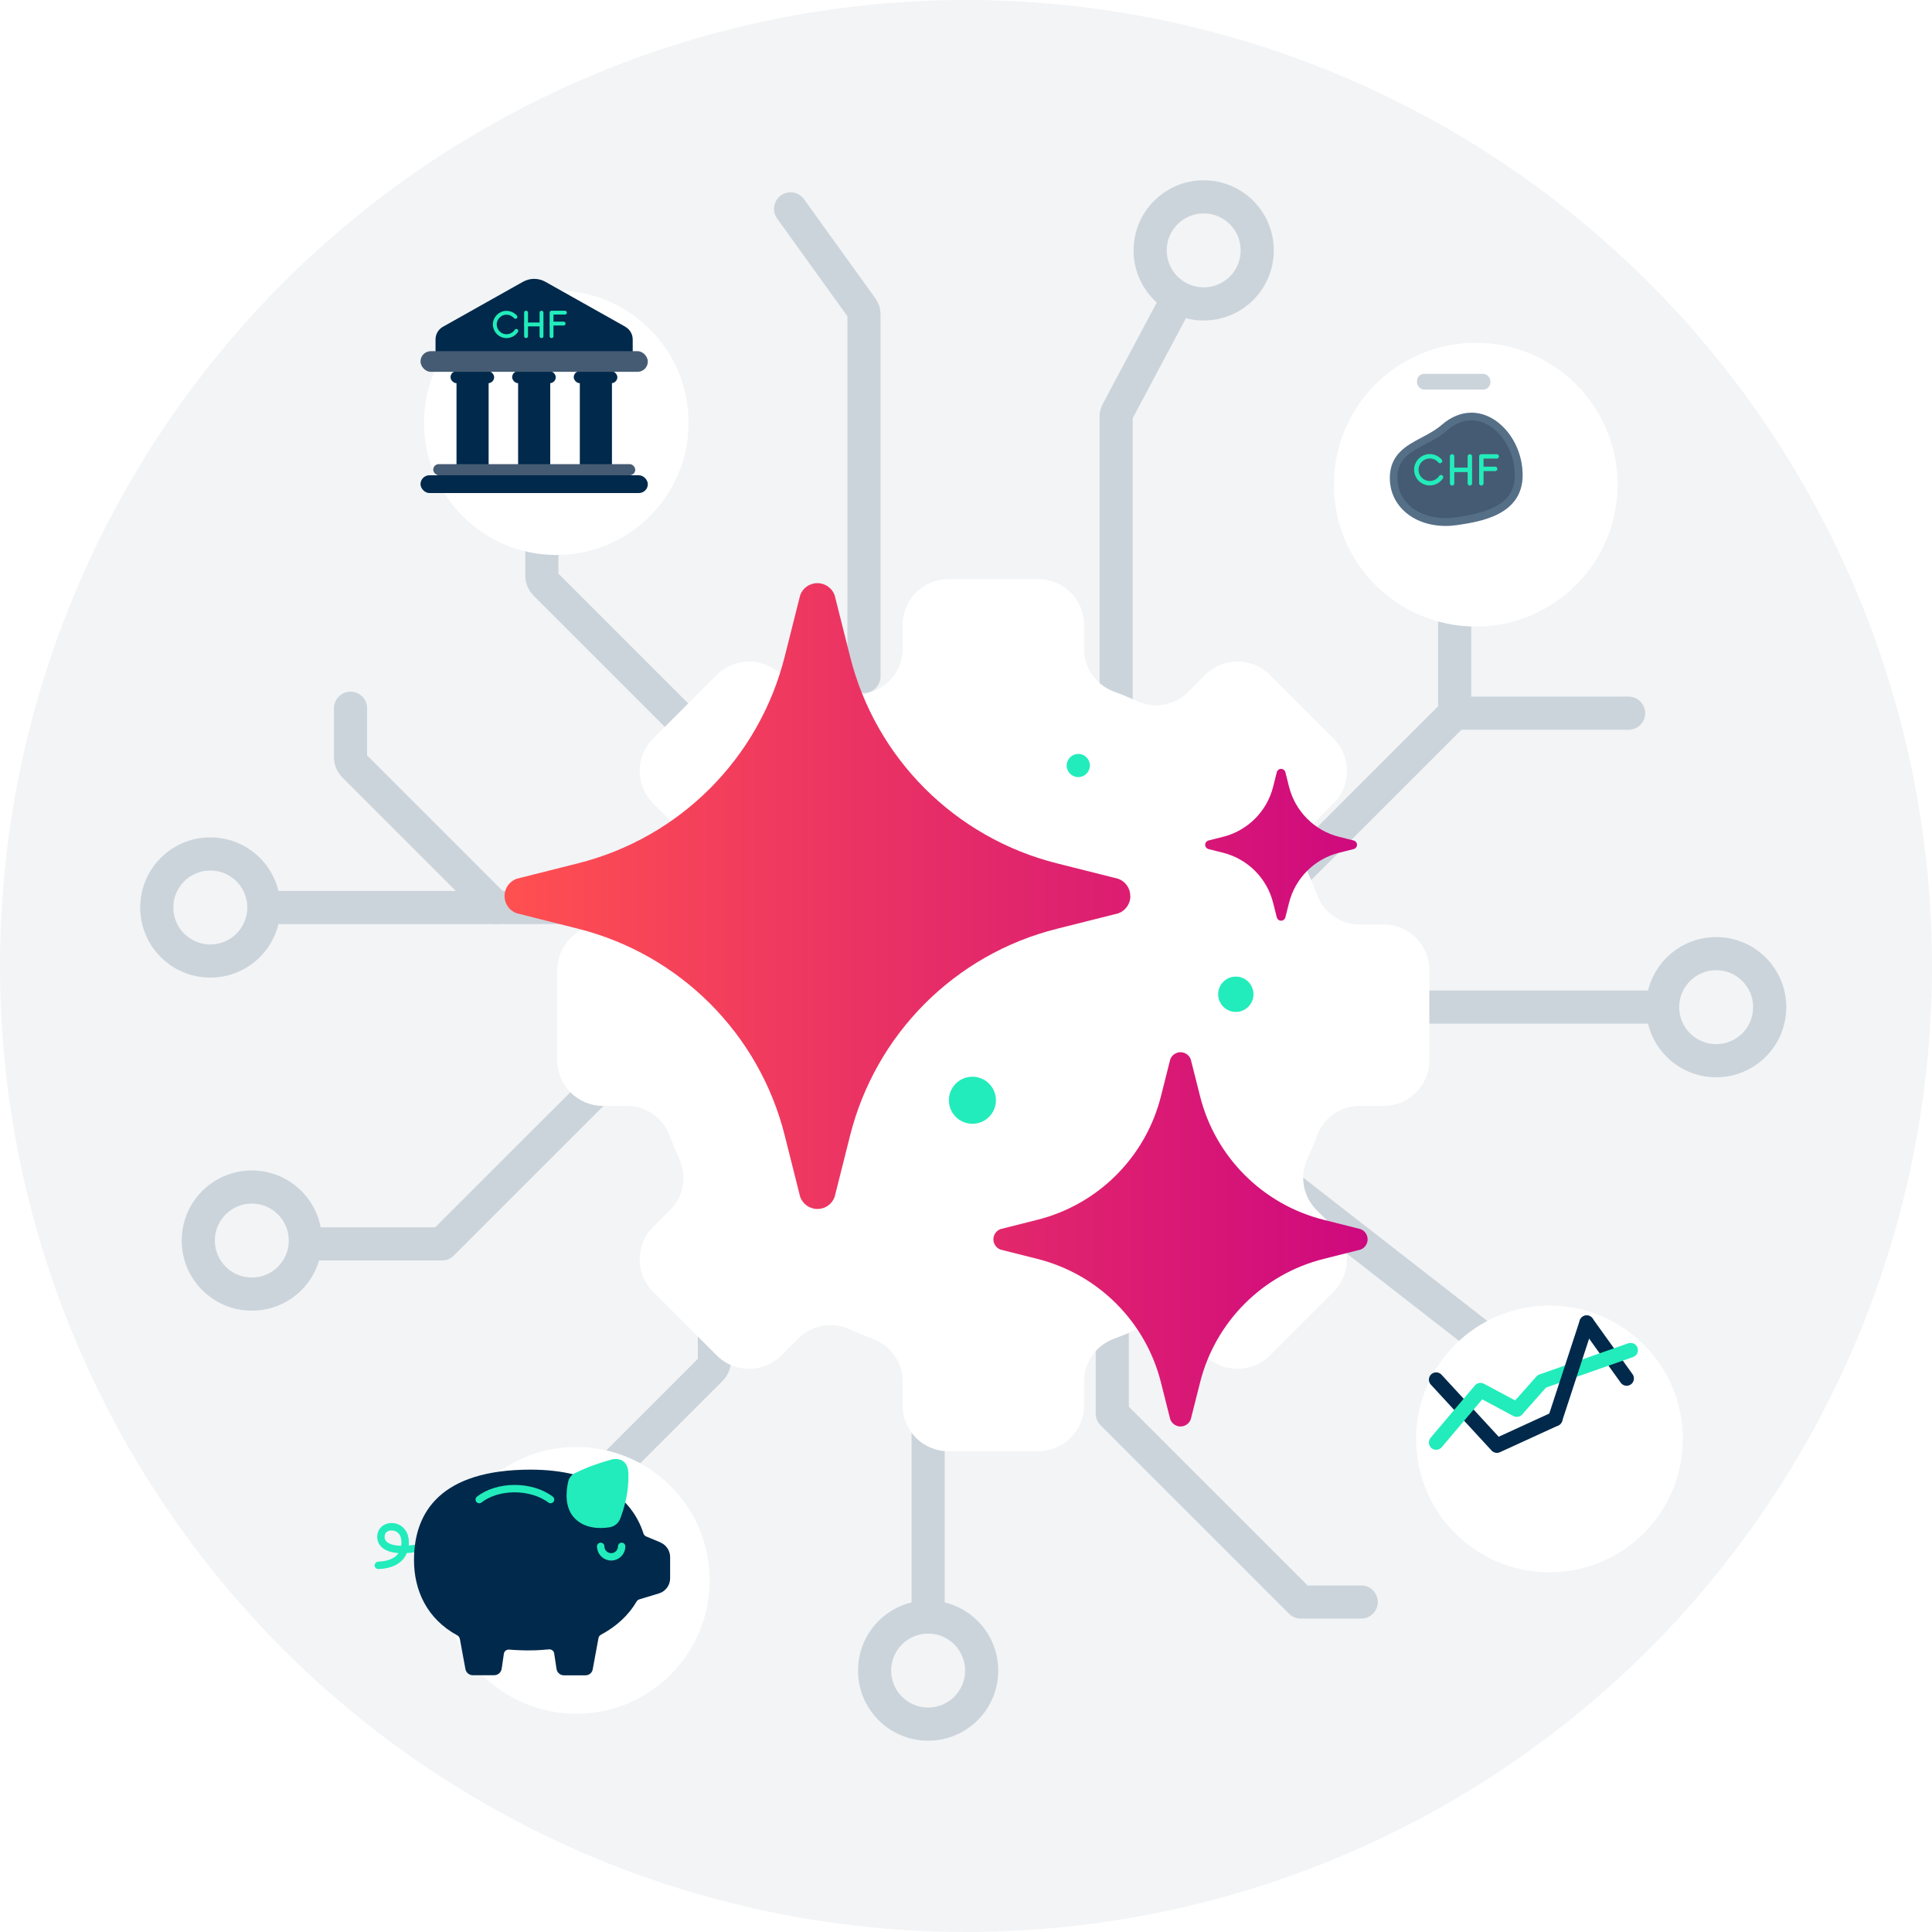 <?xml version="1.0" encoding="UTF-8"?> <svg xmlns="http://www.w3.org/2000/svg" xmlns:xlink="http://www.w3.org/1999/xlink" viewBox="0 0 175 175"><defs><style>.cls-1,.cls-2,.cls-3,.cls-4,.cls-5,.cls-6,.cls-7{fill:none;}.cls-8{fill:#ccd4db;}.cls-9{filter:url(#drop-shadow-36);}.cls-9,.cls-10,.cls-11,.cls-12,.cls-13{fill:#fff;}.cls-10{filter:url(#drop-shadow-35);}.cls-11{filter:url(#drop-shadow-33);}.cls-12{filter:url(#drop-shadow-34);}.cls-13{filter:url(#drop-shadow-37);}.cls-14{fill:#22ecbb;}.cls-15{fill:#556f87;}.cls-2{stroke:#00294b;}.cls-2,.cls-3{stroke-width:1.32px;}.cls-2,.cls-3,.cls-4,.cls-5,.cls-6,.cls-16,.cls-7{stroke-linecap:round;stroke-linejoin:round;}.cls-17{filter:url(#drop-shadow-38);}.cls-18{fill:#f2f4f6;}.cls-3,.cls-4,.cls-5,.cls-6,.cls-16{stroke:#22ecbb;}.cls-4,.cls-16{stroke-width:.67px;}.cls-19{fill:#00294b;}.cls-20,.cls-16{fill:#00294b;}.cls-5{stroke-width:.35px;}.cls-6{stroke-width:.4px;}.cls-21{fill:#455b73;}.cls-22{fill:url(#Neues_Verlaufsfeld_1);}.cls-7{stroke:#ccd4db;stroke-width:3px;}</style><filter id="drop-shadow-33" x="23.21" y="10.91" width="55" height="55" filterUnits="userSpaceOnUse"><feOffset dx="2" dy="4"></feOffset><feGaussianBlur result="blur" stdDeviation="5"></feGaussianBlur><feFlood flood-color="#00294b" flood-opacity=".15"></feFlood><feComposite in2="blur" operator="in"></feComposite><feComposite in="SourceGraphic"></feComposite></filter><filter id="drop-shadow-34" x="32.89" y="34.59" width="115" height="115" filterUnits="userSpaceOnUse"><feOffset dx="2.31" dy="4.62"></feOffset><feGaussianBlur result="blur-2" stdDeviation="5.78"></feGaussianBlur><feFlood flood-color="#00294b" flood-opacity=".15"></feFlood><feComposite in2="blur-2" operator="in"></feComposite><feComposite in="SourceGraphic"></feComposite></filter><filter id="drop-shadow-35" x="113.21" y="102.91" width="55" height="55" filterUnits="userSpaceOnUse"><feOffset dx="2" dy="4"></feOffset><feGaussianBlur result="blur-3" stdDeviation="5"></feGaussianBlur><feFlood flood-color="#00294b" flood-opacity=".15"></feFlood><feComposite in2="blur-3" operator="in"></feComposite><feComposite in="SourceGraphic"></feComposite></filter><filter id="drop-shadow-36" x="24.21" y="115.91" width="56" height="55" filterUnits="userSpaceOnUse"><feOffset dx="2" dy="4"></feOffset><feGaussianBlur result="blur-4" stdDeviation="5"></feGaussianBlur><feFlood flood-color="#00294b" flood-opacity=".15"></feFlood><feComposite in2="blur-4" operator="in"></feComposite><feComposite in="SourceGraphic"></feComposite></filter><filter id="drop-shadow-37" x="105.21" y="15.91" width="57" height="56" filterUnits="userSpaceOnUse"><feOffset dx="2" dy="4"></feOffset><feGaussianBlur result="blur-5" stdDeviation="5"></feGaussianBlur><feFlood flood-color="#00294b" flood-opacity=".15"></feFlood><feComposite in2="blur-5" operator="in"></feComposite><feComposite in="SourceGraphic"></feComposite></filter><filter id="drop-shadow-38" x="121.92" y="29.19" width="19.51" height="21.42" filterUnits="userSpaceOnUse"><feOffset dx="1.4" dy="2.81"></feOffset><feGaussianBlur result="blur-6" stdDeviation="3.51"></feGaussianBlur><feFlood flood-color="#00294b" flood-opacity=".15"></feFlood><feComposite in2="blur-6" operator="in"></feComposite><feComposite in="SourceGraphic"></feComposite></filter><linearGradient id="Neues_Verlaufsfeld_1" x1="45.71" y1="91.02" x2="123.89" y2="91.02" gradientUnits="userSpaceOnUse"><stop offset="0" stop-color="#ff5050"></stop><stop offset="1" stop-color="#ce097f"></stop></linearGradient></defs><g id="circle"><circle class="cls-18" cx="87.5" cy="87.5" r="87.5"></circle></g><g id="all"><path class="cls-18" d="M84.07,156.17c-2.67,0-4.85-2.17-4.85-4.85s2.17-4.85,4.85-4.85,4.85,2.17,4.85,4.85-2.18,4.85-4.85,4.85Z"></path><path class="cls-8" d="M84.07,147.97c1.85,0,3.35,1.5,3.35,3.35s-1.5,3.35-3.35,3.35-3.35-1.5-3.35-3.35,1.5-3.35,3.35-3.35M84.07,144.97c-3.51,0-6.35,2.84-6.35,6.35s2.84,6.35,6.35,6.35,6.35-2.84,6.35-6.35-2.84-6.35-6.35-6.35h0Z"></path><circle class="cls-18" cx="49.08" cy="34.99" r="4.85"></circle><path class="cls-8" d="M49.08,31.64c1.85,0,3.35,1.5,3.35,3.35s-1.5,3.35-3.35,3.35-3.35-1.5-3.35-3.35,1.5-3.35,3.35-3.35M49.08,28.64c-3.51,0-6.35,2.84-6.35,6.35s2.84,6.35,6.35,6.35,6.35-2.84,6.35-6.35-2.84-6.35-6.35-6.35h0Z"></path><path class="cls-18" d="M19.05,87.05c-2.67,0-4.85-2.17-4.85-4.85s2.17-4.85,4.85-4.85,4.85,2.17,4.85,4.85-2.18,4.85-4.85,4.85Z"></path><path class="cls-8" d="M19.05,78.85c1.85,0,3.35,1.5,3.35,3.35s-1.5,3.35-3.35,3.35-3.35-1.5-3.35-3.35,1.5-3.35,3.35-3.35M19.05,75.85c-3.51,0-6.35,2.84-6.35,6.35s2.84,6.35,6.35,6.35,6.35-2.84,6.35-6.35-2.84-6.35-6.35-6.35h0Z"></path><path class="cls-18" d="M22.81,117.22c-2.67,0-4.85-2.17-4.85-4.85s2.17-4.85,4.85-4.85,4.85,2.17,4.85,4.85-2.18,4.85-4.85,4.85Z"></path><path class="cls-8" d="M22.81,109.02c1.85,0,3.35,1.5,3.35,3.35s-1.5,3.35-3.35,3.35-3.35-1.5-3.35-3.35,1.5-3.35,3.35-3.35M22.81,106.02c-3.51,0-6.35,2.84-6.35,6.35s2.84,6.35,6.35,6.35,6.35-2.84,6.35-6.35-2.84-6.35-6.35-6.35h0Z"></path><path class="cls-18" d="M48.81,143.94c-2.67,0-4.85-2.17-4.85-4.85s2.18-4.85,4.85-4.85,4.85,2.17,4.85,4.85-2.17,4.85-4.85,4.85Z"></path><path class="cls-8" d="M48.81,135.74c1.85,0,3.35,1.5,3.35,3.35s-1.5,3.35-3.35,3.35-3.35-1.5-3.35-3.35,1.5-3.35,3.35-3.35M48.81,132.74c-3.51,0-6.35,2.84-6.35,6.35s2.84,6.35,6.35,6.35,6.35-2.84,6.35-6.35-2.84-6.35-6.35-6.35h0Z"></path><path class="cls-18" d="M155.45,96.07c-2.67,0-4.85-2.17-4.85-4.85s2.17-4.85,4.85-4.85,4.85,2.17,4.85,4.85-2.18,4.85-4.85,4.85Z"></path><path class="cls-8" d="M155.45,87.88c1.85,0,3.35,1.5,3.35,3.35s-1.5,3.35-3.35,3.35-3.35-1.5-3.35-3.35,1.5-3.35,3.35-3.35M155.45,84.88c-3.51,0-6.35,2.84-6.35,6.35s2.84,6.35,6.35,6.35,6.35-2.84,6.35-6.35-2.84-6.35-6.35-6.35h0Z"></path><path class="cls-18" d="M109.03,27.53c-2.67,0-4.85-2.17-4.85-4.85s2.17-4.85,4.85-4.85,4.85,2.17,4.85,4.85-2.18,4.85-4.85,4.85Z"></path><path class="cls-8" d="M109.03,19.33c1.85,0,3.35,1.5,3.35,3.35s-1.5,3.35-3.35,3.35-3.35-1.5-3.35-3.35,1.5-3.35,3.35-3.35M109.03,16.33c-3.51,0-6.35,2.84-6.35,6.35s2.84,6.35,6.35,6.35,6.35-2.84,6.35-6.35-2.84-6.35-6.35-6.35h0Z"></path><line class="cls-7" x1="44.92" y1="82.2" x2="62.25" y2="82.2"></line><line class="cls-7" x1="84.07" y1="112.37" x2="84.07" y2="145.96"></line><path class="cls-7" d="M49.08,41.34v10.82c0,.27.11.52.29.71l19.64,19.64"></path><path class="cls-7" d="M31.75,64.15v4.47c0,.27.11.52.29.71l12.87,12.87h-19.51"></path><polyline class="cls-7" points="131.76 42.73 131.76 64.6 116.55 79.81"></polyline><path class="cls-7" d="M71.61,18.92l6.46,8.98c.12.17.19.37.19.58v32.79"></path><path class="cls-7" d="M106.02,28.26l-4.8,9.02c-.08.14-.12.31-.12.47v35.42"></path><line class="cls-7" x1="131.76" y1="64.6" x2="147.52" y2="64.6"></line><line class="cls-7" x1="116.69" y1="91.22" x2="149.88" y2="91.22"></line><line class="cls-7" x1="106.89" y1="99.89" x2="135.94" y2="122.5"></line><polyline class="cls-7" points="59.74 92.98 40.04 112.67 27.87 112.67"></polyline><path class="cls-7" d="M64.71,99.03v24.25c0,.27-.11.52-.29.71l-11.58,11.58"></path><polyline class="cls-7" points="100.75 102.07 100.75 128.04 117.82 145.11 123.3 145.11"></polyline><circle class="cls-11" cx="48.39" cy="34.29" r="11.98"></circle><rect class="cls-19" x="41.35" y="34.34" width="2.91" height="7.88"></rect><rect class="cls-19" x="40.81" y="33.62" width="3.95" height="1.09" rx=".55" ry=".55"></rect><rect class="cls-19" x="46.93" y="34.34" width="2.91" height="7.88"></rect><rect class="cls-19" x="46.39" y="33.62" width="3.95" height="1.09" rx=".55" ry=".55"></rect><rect class="cls-19" x="52.52" y="34.34" width="2.91" height="7.88"></rect><rect class="cls-19" x="51.97" y="33.62" width="3.95" height="1.09" rx=".55" ry=".55"></rect><rect class="cls-19" x="38.09" y="43.05" width="20.59" height="1.61" rx=".81" ry=".81"></rect><rect class="cls-21" x="39.24" y="42.04" width="18.3" height="1.01" rx=".51" ry=".51"></rect><path class="cls-19" d="M56.65,29.6l-7.24-4.07c-.64-.36-1.42-.36-2.05,0l-7.24,4.07c-.41.23-.67.67-.67,1.14v1.46h17.86s0-1.46,0-1.46c0-.47-.26-.91-.67-1.14Z"></path><rect class="cls-21" x="38.09" y="31.81" width="20.59" height="1.87" rx=".93" ry=".93"></rect><path class="cls-5" d="M46.77,29.97c-.19.29-.52.48-.89.48-.59,0-1.06-.48-1.06-1.06s.48-1.06,1.06-1.06c.32,0,.61.15.81.37"></path><polyline class="cls-5" points="47.65 28.32 47.65 29.39 47.65 30.45"></polyline><line class="cls-5" x1="49.05" y1="28.32" x2="49.05" y2="30.45"></line><polyline class="cls-5" points="49.96 30.45 49.96 28.32 51.17 28.32"></polyline><line class="cls-5" x1="47.65" y1="29.39" x2="49.05" y2="29.39"></line><line class="cls-5" x1="49.96" y1="29.31" x2="51.05" y2="29.31"></line><path class="cls-12" d="M123.03,79.12h-2.19c-1.72,0-3.25-1.07-3.85-2.68-.27-.72-.56-1.43-.88-2.13-.72-1.57-.39-3.41.83-4.62l1.55-1.55c1.61-1.61,1.61-4.23,0-5.85l-5.78-5.78c-1.61-1.61-4.23-1.61-5.85,0l-1.55,1.55c-1.22,1.22-3.06,1.55-4.62.83-.7-.32-1.4-.61-2.13-.88-1.61-.6-2.68-2.13-2.68-3.85v-2.19c0-2.28-1.85-4.13-4.13-4.13h-8.17c-2.28,0-4.13,1.85-4.13,4.13v2.19c0,1.72-1.07,3.25-2.68,3.85-.72.27-1.43.56-2.13.88-1.57.72-3.41.39-4.62-.83l-1.55-1.55c-1.61-1.61-4.23-1.61-5.85,0l-5.78,5.78c-1.61,1.61-1.61,4.23,0,5.85l1.55,1.55c1.22,1.22,1.55,3.06.83,4.62-.32.7-.61,1.4-.88,2.13-.6,1.61-2.13,2.68-3.85,2.68h-2.19c-2.28,0-4.13,1.85-4.13,4.13v8.17c0,2.28,1.85,4.13,4.13,4.13h2.19c1.72,0,3.25,1.07,3.85,2.68.27.72.56,1.43.88,2.13.72,1.57.39,3.41-.83,4.62l-1.55,1.55c-1.61,1.61-1.61,4.23,0,5.85l5.78,5.78c1.61,1.61,4.23,1.61,5.85,0l1.55-1.55c1.22-1.22,3.06-1.55,4.62-.83.7.32,1.4.61,2.13.88,1.61.6,2.68,2.13,2.68,3.85v2.19c0,2.28,1.85,4.13,4.13,4.13h8.17c2.28,0,4.13-1.85,4.13-4.13v-2.19c0-1.72,1.07-3.25,2.68-3.85.72-.27,1.43-.56,2.13-.88,1.57-.72,3.41-.39,4.62.83l1.55,1.55c1.61,1.61,4.23,1.61,5.85,0l5.78-5.78c1.61-1.61,1.61-4.23,0-5.85l-1.55-1.55c-1.22-1.22-1.55-3.06-.83-4.62.32-.7.61-1.4.88-2.13.6-1.61,2.13-2.68,3.85-2.68h2.19c2.28,0,4.13-1.85,4.13-4.13v-8.17c0-2.28-1.85-4.13-4.13-4.13Z"></path><circle class="cls-10" cx="138.35" cy="126.34" r="12.08"></circle><line class="cls-2" x1="143.72" y1="119.81" x2="147.34" y2="124.86"></line><polyline class="cls-2" points="130.09 124.97 135.59 130.94 140.87 128.52"></polyline><polyline class="cls-3" points="130.09 130.66 134.1 125.92 137.39 127.68 139.66 125.12 147.7 122.3"></polyline><line class="cls-2" x1="140.87" y1="128.52" x2="143.72" y2="119.81"></line><circle class="cls-9" cx="50.2" cy="139.15" r="12.08"></circle><path class="cls-4" d="M38.16,140.16c-2.96.59-3.83-.27-3.63-1.19.21-.98,1.97-.96,2.15.45.09.72-.06,2.28-2.41,2.37"></path><path class="cls-20" d="M59.82,139.71l-1.29-.54c-.12-.05-.21-.15-.25-.28-1.04-3.27-4.34-5.77-10.21-5.77-8.1,0-10.57,3.8-10.57,8.19,0,2.75,1.17,5.32,3.92,6.82.12.06.2.18.23.31l.51,2.75c.06.32.34.55.66.55h1.95c.33,0,.62-.25.67-.58l.2-1.36c.03-.23.24-.4.48-.38.62.05,1.27.08,1.96.07.57,0,1.12-.04,1.64-.09.24-.02.45.14.48.38l.21,1.39c.05.33.33.58.67.58h1.95c.33,0,.61-.23.66-.55l.52-2.82c.02-.13.11-.25.23-.31,1.44-.77,2.52-1.8,3.22-3,.06-.1.15-.17.25-.2l1.78-.54c.6-.18,1.01-.74,1.01-1.36v-1.93c0-.57-.34-1.09-.87-1.32Z"></path><path class="cls-4" d="M56.31,140.07c0,.53-.43.95-.95.95s-.95-.43-.95-.95"></path><path class="cls-14" d="M51.47,134.19c.08-.33.3-.6.6-.75,1.26-.61,2.23-.93,3.14-1.18.48-.2,1.74-.27,1.71,1.33.03,1.51-.32,2.87-.74,3.97-.16.41-.52.71-.96.78-.81.13-2.16.16-3.11-.76-1.02-.98-.83-2.57-.64-3.39Z"></path><path class="cls-16" d="M43.41,135.83c1.64-1.29,4.65-1.35,6.46,0"></path><path class="cls-18" d="M129.08,47.32c-2.67,0-4.85-2.17-4.85-4.85s2.17-4.85,4.85-4.85,4.85,2.17,4.85,4.85-2.18,4.85-4.85,4.85Z"></path><path class="cls-8" d="M129.08,39.12c1.85,0,3.35,1.5,3.35,3.35s-1.5,3.35-3.35,3.35-3.35-1.5-3.35-3.35,1.5-3.35,3.35-3.35M129.08,36.12c-3.51,0-6.35,2.84-6.35,6.35s2.84,6.35,6.35,6.35,6.35-2.84,6.35-6.35-2.84-6.35-6.35-6.35h0Z"></path><circle class="cls-13" cx="131.67" cy="39.9" r="12.85"></circle><g class="cls-17"><path class="cls-1" d="M141.42,48.38c-.12-1.36-1.66-1.54-1.89-2.91-.16-.95-.24-1.82-.34-2.6-.02-.34-.08-.71-.17-1.09-.04-.19-.08-.37-.13-.54-.01-.04-.03-.07-.05-.1-.81-2.44-2.89-5.28-5.42-6.23l2.22-3.41c.65-.99-.07-2.31-1.25-2.31h-1.45c-.2,0-.38.12-.45.31l-.3.81-.65-.92c-.09-.13-.23-.2-.39-.2h-2.17c-1.19,0-1.9,1.31-1.25,2.31l2.21,3.41c-2.58.94-4.69,3.81-5.46,6.33,0,0,0,0,0,0,0,0,0,.02,0,.03-.17.56-.27,1.11-.3,1.61-.1.77-.19,1.64-.34,2.59-.23,1.38-1.77,1.55-1.89,2.91-.08.96.28,2.23,1.78,2.23h15.93c1.5,0,1.86-1.27,1.78-2.23Z"></path></g><rect class="cls-8" x="128.35" y="33.86" width="6.65" height="1.43" rx=".66" ry=".66"></rect><path class="cls-21" d="M130.94,47.29c-2.73,0-4.71-1.68-4.71-3.99,0-1.93,1.37-2.65,2.69-3.35.66-.35,1.34-.7,1.93-1.22.76-.66,1.57-1,2.43-1,2.28,0,4.28,2.48,4.28,5.31,0,3.06-2.9,3.76-5.61,4.17-.34.05-.68.08-1.01.08Z"></path><path class="cls-15" d="M133.28,38.08c2.12,0,3.93,2.39,3.93,4.96s-2.22,3.35-5.31,3.82c-.32.05-.64.07-.96.07-2.36,0-4.36-1.35-4.36-3.64,0-2.59,2.63-2.67,4.5-4.3.73-.64,1.48-.91,2.2-.91M133.28,37.38h0c-.93,0-1.85.38-2.66,1.08-.56.49-1.22.84-1.86,1.18-1.35.71-2.87,1.51-2.87,3.66,0,2.51,2.13,4.34,5.06,4.34.35,0,.71-.03,1.06-.08,2.07-.31,5.91-.89,5.91-4.52,0-3.01-2.17-5.66-4.63-5.66h0Z"></path><path class="cls-6" d="M130.53,43.22c-.22.33-.59.55-1.02.55-.67,0-1.22-.55-1.22-1.22s.55-1.22,1.22-1.22c.37,0,.71.17.93.43"></path><polyline class="cls-6" points="131.53 41.34 131.53 42.56 131.53 43.78"></polyline><line class="cls-6" x1="133.14" y1="41.34" x2="133.14" y2="43.78"></line><polyline class="cls-6" points="134.18 43.78 134.18 41.34 135.57 41.34"></polyline><line class="cls-6" x1="131.53" y1="42.56" x2="133.14" y2="42.56"></line><line class="cls-6" x1="134.18" y1="42.47" x2="135.43" y2="42.47"></line><path class="cls-22" d="M102.39,81.17c0,.7-.44,1.32-1.09,1.56l-5.57,1.4c-9.22,2.31-16.41,9.51-18.73,18.73l-1.4,5.56c-.24.66-.86,1.09-1.56,1.09s-1.32-.44-1.56-1.09l-1.4-5.57c-2.31-9.22-9.51-16.41-18.73-18.73l-5.56-1.4c-.66-.24-1.09-.86-1.09-1.56s.44-1.32,1.09-1.56l5.56-1.4c9.22-2.31,16.41-9.51,18.73-18.73l1.4-5.56c.24-.66.86-1.09,1.56-1.09s1.32.44,1.56,1.09l1.4,5.56c2.31,9.22,9.51,16.41,18.73,18.73l5.56,1.4c.66.24,1.09.86,1.09,1.56ZM123.23,111.33l-3.33-.84c-5.51-1.38-9.82-5.69-11.2-11.2l-.84-3.33c-.14-.39-.52-.65-.93-.65s-.79.26-.93.65l-.84,3.33c-1.38,5.51-5.69,9.82-11.2,11.2l-3.33.84c-.39.14-.65.52-.65.93s.26.79.65.93l3.33.84c5.51,1.38,9.82,5.69,11.2,11.2l.84,3.33c.14.39.52.65.93.65s.79-.26.93-.65l.84-3.33c1.38-5.51,5.69-9.82,11.2-11.2l3.33-.84c.39-.14.65-.52.65-.93s-.26-.79-.65-.93ZM122.65,76.14l-1.35-.34c-2.24-.56-3.98-2.31-4.54-4.54l-.34-1.35c-.06-.16-.21-.27-.38-.27s-.32.11-.38.27l-.34,1.35c-.56,2.24-2.31,3.98-4.54,4.54l-1.35.34c-.16.06-.27.21-.27.38s.11.32.27.38l1.35.34c2.24.56,3.98,2.31,4.54,4.54l.34,1.35c.06.16.21.27.38.27s.32-.11.38-.27l.34-1.35c.56-2.24,2.31-3.98,4.54-4.54l1.35-.34c.16-.06.27-.21.27-.38s-.11-.32-.27-.38Z"></path><circle class="cls-14" cx="111.94" cy="90.06" r="1.6"></circle><circle class="cls-14" cx="97.67" cy="69.34" r="1.05"></circle><circle class="cls-14" cx="88.08" cy="99.66" r="2.13"></circle></g></svg> 